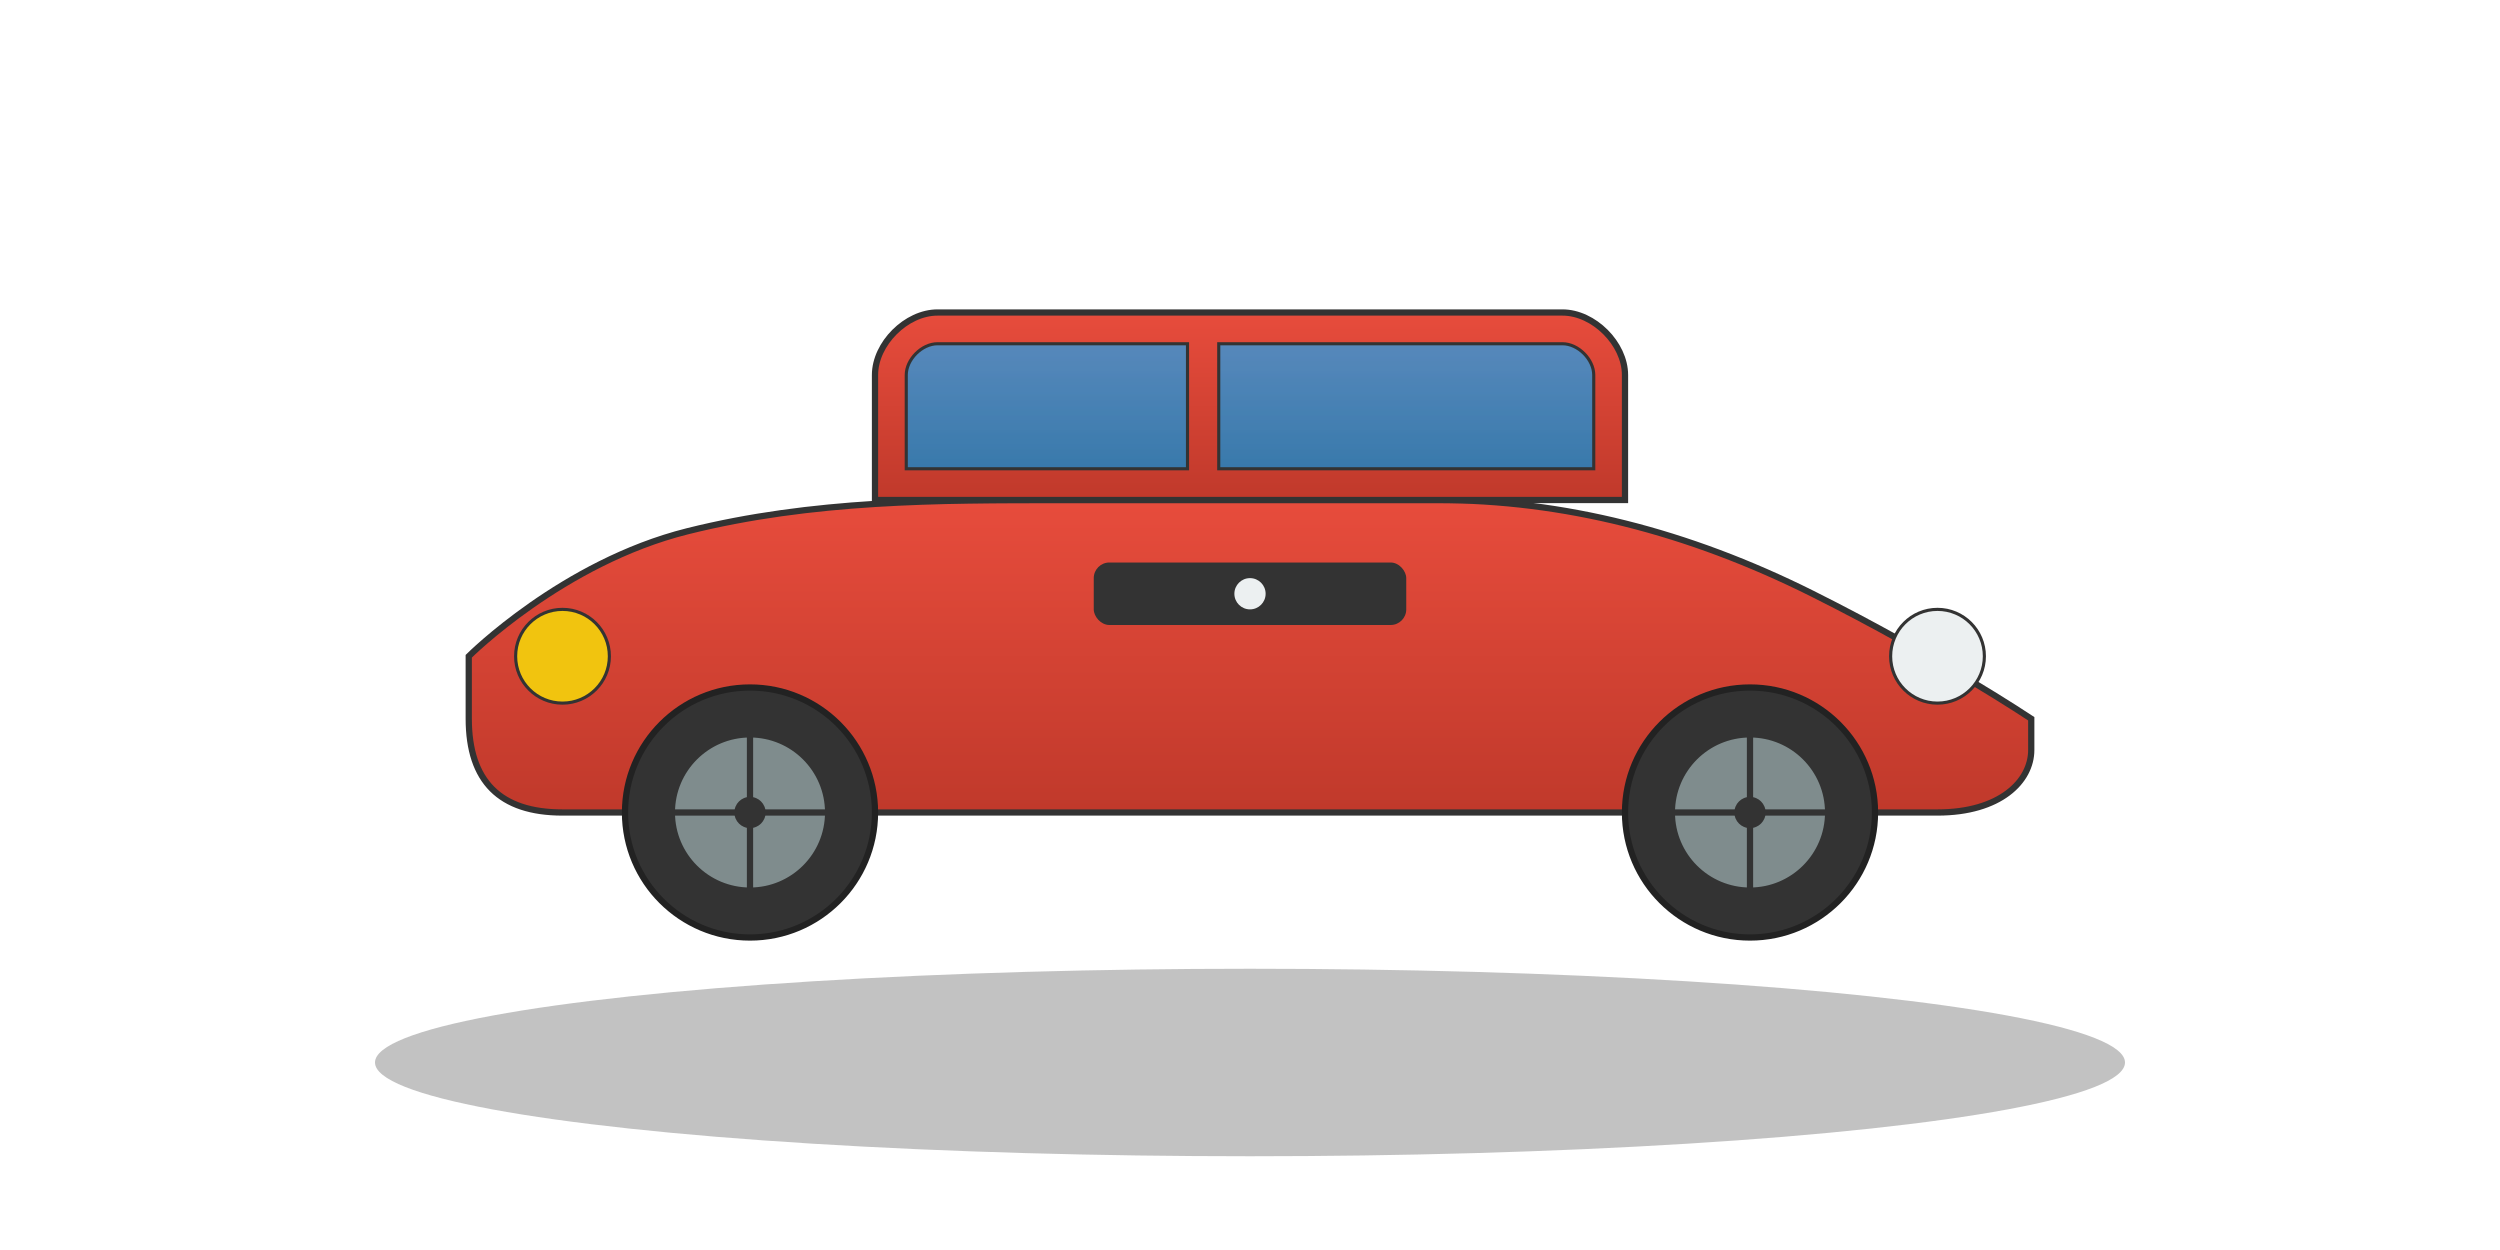 <?xml version="1.0" encoding="UTF-8"?>
<svg width="800px" height="400px" viewBox="0 0 800 400" version="1.1" xmlns="http://www.w3.org/2000/svg" xmlns:xlink="http://www.w3.org/1999/xlink">
    <title>Cartoon Car</title>
    <defs>
        <linearGradient id="bodyGradient" x1="0%" y1="0%" x2="0%" y2="100%">
            <stop offset="0%" style="stop-color:#e74c3c;stop-opacity:1" />
            <stop offset="100%" style="stop-color:#c0392b;stop-opacity:1" />
        </linearGradient>
        <linearGradient id="windowGradient" x1="0%" y1="0%" x2="0%" y2="100%">
            <stop offset="0%" style="stop-color:#3498db;stop-opacity:0.8" />
            <stop offset="100%" style="stop-color:#2980b9;stop-opacity:0.9" />
        </linearGradient>
    </defs>
    <g id="Car">
        <!-- Car Shadow -->
        <ellipse cx="400" cy="340" rx="280" ry="30" fill="#333" fill-opacity="0.3" />
        
        <!-- Car Body -->
        <path d="M180,260 C160,260 150,250 150,230 L150,210 C150,210 180,180 220,170 C260,160 300,160 340,160 L460,160 C500,160 540,170 580,190 C620,210 650,230 650,230 L650,240 C650,250 640,260 620,260 L180,260 Z" fill="url(#bodyGradient)" stroke="#333" stroke-width="2" />
        
        <!-- Car Roof -->
        <path d="M280,160 L280,120 C280,110 290,100 300,100 L500,100 C510,100 520,110 520,120 L520,160 L280,160 Z" fill="url(#bodyGradient)" stroke="#333" stroke-width="2" />
        
        <!-- Windows -->
        <path d="M290,150 L290,120 C290,115 295,110 300,110 L380,110 L380,150 L290,150 Z" fill="url(#windowGradient)" stroke="#333" stroke-width="1" />
        <path d="M390,150 L390,110 L500,110 C505,110 510,115 510,120 L510,150 L390,150 Z" fill="url(#windowGradient)" stroke="#333" stroke-width="1" />
        
        <!-- Lights -->
        <circle cx="180" cy="210" r="15" fill="#f1c40f" stroke="#333" stroke-width="1" />
        <circle cx="620" cy="210" r="15" fill="#ecf0f1" stroke="#333" stroke-width="1" />
        
        <!-- Wheels -->
        <g id="wheel1">
            <circle cx="240" cy="260" r="40" fill="#333" stroke="#222" stroke-width="2" />
            <circle cx="240" cy="260" r="25" fill="#7f8c8d" stroke="#333" stroke-width="2" />
            <circle cx="240" cy="260" r="5" fill="#333" />
            <line x1="240" y1="235" x2="240" y2="285" stroke="#333" stroke-width="2" />
            <line x1="215" y1="260" x2="265" y2="260" stroke="#333" stroke-width="2" />
        </g>
        
        <g id="wheel2">
            <circle cx="560" cy="260" r="40" fill="#333" stroke="#222" stroke-width="2" />
            <circle cx="560" cy="260" r="25" fill="#7f8c8d" stroke="#333" stroke-width="2" />
            <circle cx="560" cy="260" r="5" fill="#333" />
            <line x1="560" y1="235" x2="560" y2="285" stroke="#333" stroke-width="2" />
            <line x1="535" y1="260" x2="585" y2="260" stroke="#333" stroke-width="2" />
        </g>
        
        <!-- Details -->
        <rect x="350" y="180" width="100" height="20" rx="5" fill="#333" />
        <circle cx="400" cy="190" r="5" fill="#ecf0f1" />
    </g>
</svg>
